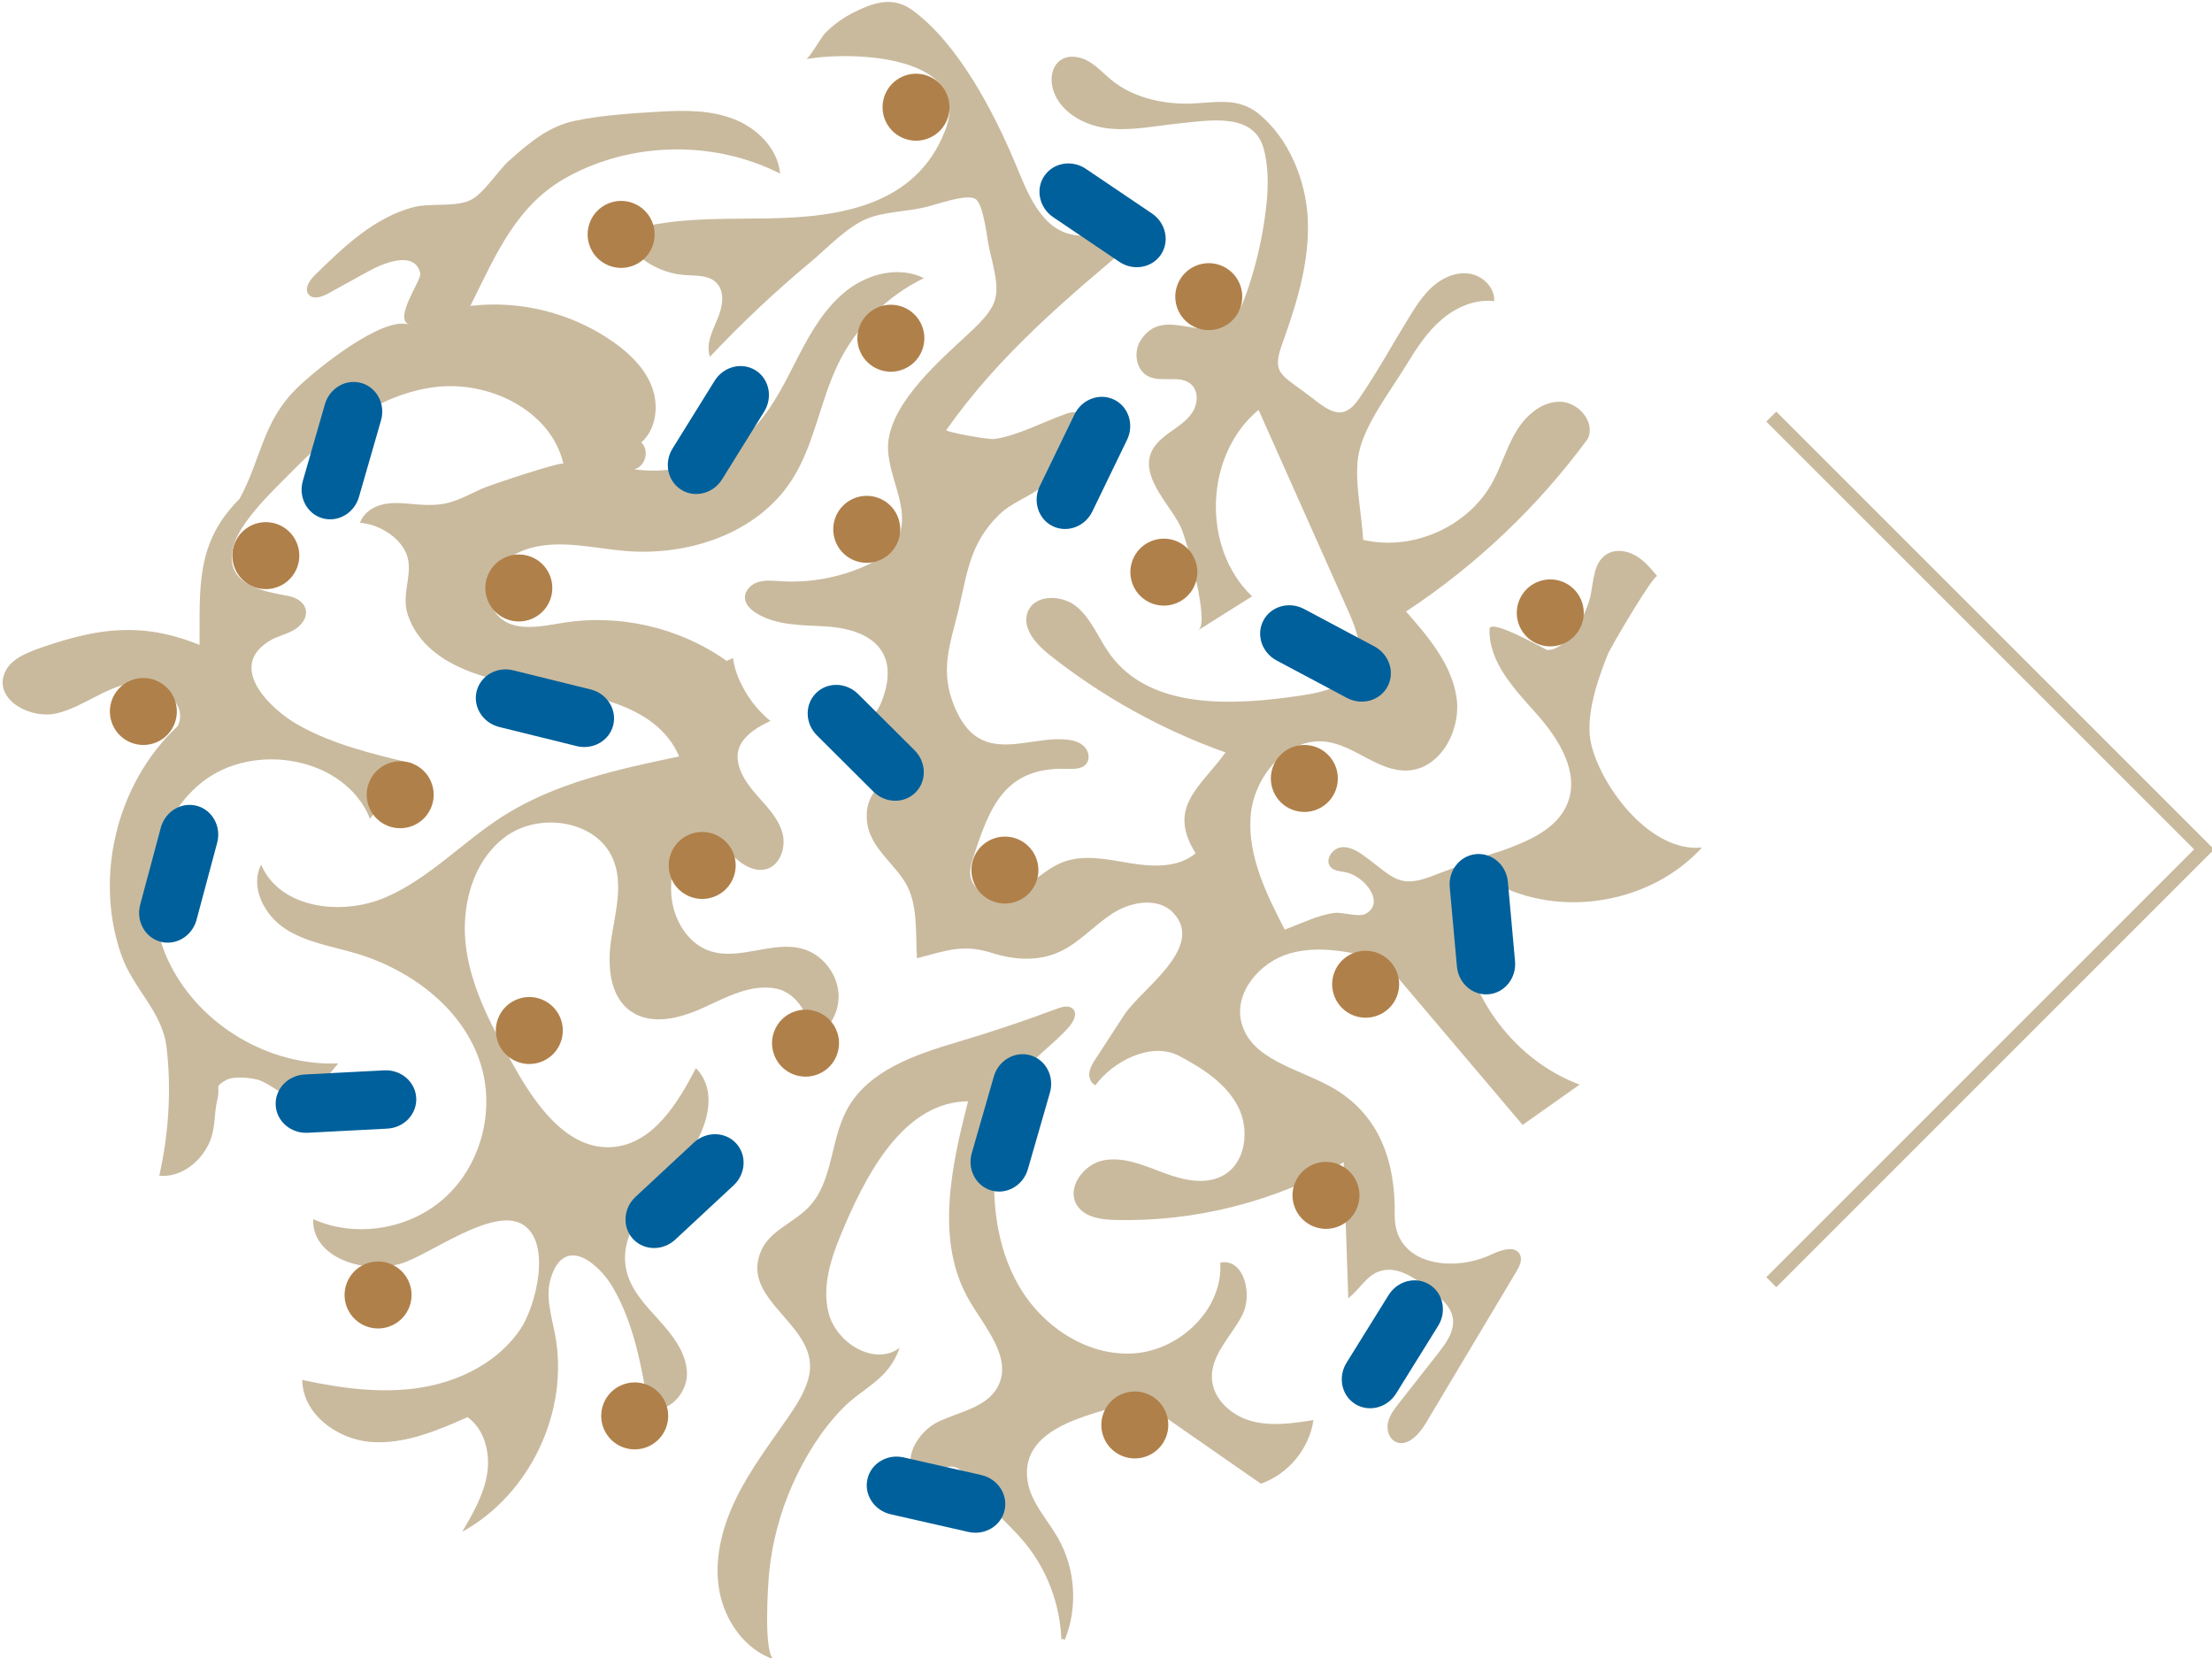 <?xml version="1.0" encoding="UTF-8" standalone="no"?> <svg xmlns:dc="http://purl.org/dc/elements/1.1/" xmlns:cc="http://creativecommons.org/ns#" xmlns:rdf="http://www.w3.org/1999/02/22-rdf-syntax-ns#" xmlns:svg="http://www.w3.org/2000/svg" xmlns="http://www.w3.org/2000/svg" viewBox="0 0 208.747 156.493" height="156.493" width="208.747" xml:space="preserve" id="svg2"><defs id="defs6"></defs><g transform="matrix(1.333,0,0,-1.333,0,156.493)" id="g10"><g transform="scale(0.1)" id="g12"><path id="path14" style="fill:none;stroke:#c9ba9e;stroke-width:10;stroke-linecap:butt;stroke-linejoin:miter;stroke-miterlimit:10;stroke-dasharray:none;stroke-opacity:1" d="M 1253.99,879.035 1560.41,572.621 1253.99,266.211"></path><path id="path16" style="fill:#c9ba9e;fill-opacity:1;fill-rule:nonzero;stroke:none" d="m 857.984,197.941 c -0.879,16.844 13.707,29.891 21.457,44.868 7.75,14.976 0.946,40.703 -15.554,37.226 2.125,-32.933 -28.707,-62.328 -61.653,-64.273 -32.949,-1.949 -64.429,19.273 -80.941,47.851 -16.508,28.582 -19.816,63.196 -16.125,95.996 1.879,16.668 5.777,36.008 15.172,50.254 9.34,14.16 25.07,24.051 36.394,37.012 3.133,3.582 6.184,9.102 2.996,12.633 -2.636,2.914 -7.375,1.832 -11.058,0.449 -23.66,-8.863 -46.621,-16.559 -70.949,-23.769 -30.196,-8.95 -63.45,-20.301 -78.282,-48.083 -11.679,-21.871 -9.699,-50.683 -26.793,-68.648 -10.511,-11.047 -27.191,-16.562 -33.535,-30.43 -16.836,-36.812 43.621,-53.48 33.168,-91.172 -2.793,-10.074 -8.625,-19 -14.558,-27.605 C 545.043,151.852 531.438,133.941 521.52,113.922 511.602,93.898 505.496,71.231 509.012,49.16 512.527,27.102 527.078,6 548.281,-1.031 c -8.113,2.691 -4.508,54.012 -3.785,61.34 2.109,21.43 7.707,42.519 16.414,62.222 8.59,19.43 20.278,38.489 35.11,53.813 15.433,15.945 32.753,20.16 40.89,43.386 -17.687,-13.261 -44.906,3.313 -50.32,24.747 -5.414,21.433 3.543,43.597 12.32,63.882 17.121,39.582 43.332,85.551 86.453,85.891 -12.101,-46.895 -23.5,-99.613 1.055,-141.363 11.281,-19.184 30.238,-40.332 20.223,-60.211 -7.508,-14.903 -26.809,-18.078 -41.969,-25.067 -15.16,-6.98 -27.719,-28.781 -14.445,-38.898 25.429,8.777 25.968,12.309 40.468,-8.621 9.981,-14.399 24.145,-25.301 35.184,-38.821 15.539,-19.031 24.531,-43.211 25.519,-67.75 0.86,0.082 1.747,-0.098 2.36,-0.719 9.445,23.078 7.672,50.469 -4.676,72.148 -7.68,13.48 -19.402,25.43 -21.648,40.781 -5.961,40.739 52.711,47.848 79.769,57.192 28.469,-19.801 56.938,-39.594 85.41,-59.391 19.367,6.68 34.313,24.75 37.25,45.028 -14.515,-2.289 -29.543,-4.547 -43.734,-0.731 -14.188,3.82 -27.383,15.442 -28.145,30.113"></path><path id="path18" style="fill:#c9ba9e;fill-opacity:1;fill-rule:nonzero;stroke:none" d="m 668.973,1081.23 c -20.442,-52.38 -73.719,-60.94 -123.864,-61.83 -35.675,-0.63 -72.296,1.13 -106.011,-10.56 8.922,-16.668 26.742,-28.227 45.601,-29.57 7.852,-0.559 16.817,0.148 22.403,-5.399 6.539,-6.496 4.343,-17.496 0.734,-25.976 -3.609,-8.485 -8.27,-17.758 -5.211,-26.457 22.414,23.785 46.258,46.218 71.363,67.148 11.617,9.687 25.364,24.464 39.36,30.384 11.84,5.01 27.922,5.22 40.547,8.05 7.496,1.53 30.433,10.27 36.789,6.03 5.808,-3.88 8.101,-28.49 9.722,-35.269 7.883,-32.91 8.946,-38.113 -14.82,-60.156 -20.281,-18.809 -53.305,-47.477 -56.668,-76.023 -2.738,-23.243 17.945,-48.192 5.848,-70.512 -4.571,-8.434 -13.282,-13.766 -22.036,-17.695 -18.765,-8.426 -39.601,-12.207 -60.132,-10.907 -5.313,0.336 -10.778,0.992 -15.868,-0.586 -5.085,-1.574 -9.722,-6.156 -9.343,-11.468 0.324,-4.516 4.031,-8.039 7.867,-10.446 13.992,-8.765 31.539,-8.57 48.031,-9.406 32.567,-1.656 54.574,-16.969 41.168,-52.531 -1.902,-5.039 -4.844,-9.485 -8.512,-13.274 16.602,-8.562 29.008,-23.347 29.868,-42.082 -14.414,7.871 -32.274,-8.73 -32.153,-25.148 -0.961,-20.961 16.848,-32.063 26.672,-47.465 9.887,-15.496 7.684,-36.234 8.848,-54.547 21.336,5.653 32.879,10.188 53.156,3.75 15.723,-4.992 32.82,-6.183 48.125,0.977 14.027,6.562 24.441,18.933 37.523,27.23 13.079,8.297 32.223,11.434 42.758,0.078 22.668,-24.429 -22.953,-53.882 -34.781,-72.054 -6.758,-10.371 -13.512,-20.746 -20.266,-31.121 -1.964,-3.012 -3.976,-6.161 -4.468,-9.723 -0.496,-3.563 0.996,-7.672 4.32,-9.039 12.035,16.715 39.395,31.324 59.437,20.672 16.247,-8.637 32.684,-19.09 41.27,-35.364 8.59,-16.281 6.031,-39.753 -9.918,-48.949 -12.695,-7.324 -28.746,-3.527 -42.469,1.613 -13.722,5.149 -28.039,11.586 -42.449,8.915 -14.41,-2.672 -26.859,-19.774 -18.848,-32.047 5.5,-8.43 17.043,-9.989 27.106,-10.231 56.223,-1.371 112.746,12.918 161.562,40.84 1.098,-32.094 2.196,-64.187 3.293,-96.281 10.231,8.164 14.203,19.547 27.961,20.179 11.305,0.516 22.972,-8.734 31.332,-15.226 6.37,-4.949 13.2,-10.613 14.64,-18.551 1.67,-9.18 -4.43,-17.789 -10.19,-25.129 -9.28,-11.828 -18.559,-23.656 -27.836,-35.48 -3.211,-4.094 -6.508,-8.356 -7.719,-13.414 -1.211,-5.059 0.273,-11.16 4.801,-13.719 8.14,-4.609 16.964,4.648 21.764,12.68 21.41,35.855 42.81,71.707 64.22,107.562 2.19,3.664 4.43,8.137 2.59,11.985 -3.25,6.75 -13.3,3.402 -20.07,0.199 -27.99,-13.215 -69.141,-7.43 -68.614,27.906 0.567,37.586 -10.515,71.73 -45.804,91.09 -23.243,12.75 -55.543,19.012 -62.575,44.57 -5.91,21.481 12.735,43.477 34.168,49.551 21.434,6.078 44.246,0.684 65.864,-4.719 32.961,-38.91 65.911,-77.816 98.871,-116.726 13.47,9.511 26.93,19.023 40.39,28.535 -48.4,18.039 -83.38,67.422 -84.32,119.074 6.54,0.945 13.07,1.887 19.6,2.828 1.36,7.012 2.72,14.02 4.07,21.027 47.17,-25.558 111.15,-14.73 147.28,24.926 -35.77,-3.691 -70.26,41.102 -78.28,72.399 -5.01,19.543 4.41,46.461 11.61,64.453 2.03,5.074 33,57.644 35.01,55.199 -4.59,5.559 -9.33,11.238 -15.6,14.789 -6.27,3.551 -14.51,4.566 -20.54,0.621 -8.9,-5.816 -8.97,-18.433 -11.06,-28.855 -2.43,-12.078 -15.51,-38.77 -30.7,-38.758 -0.85,0 -40.66,22.98 -40.88,14.828 -0.65,-23.492 17.68,-42.512 33.31,-60.059 15.63,-17.546 30.55,-41.238 21.99,-63.117 -7.18,-18.32 -27.7,-26.937 -46.19,-33.652 -17.27,-5.215 -34.26,-12.332 -51.18,-18.578 -21.752,-8.031 -26.46,-0.278 -44.807,13.433 -5.32,3.973 -11.328,8.149 -17.934,7.489 -6.605,-0.664 -12.14,-9.278 -7.601,-14.121 2.593,-2.762 6.843,-2.84 10.562,-3.571 13.18,-2.59 28.621,-21.625 13.973,-29.496 -4.684,-2.519 -16.262,1.367 -21.77,0.695 -11.996,-1.464 -24.05,-7.699 -35.355,-11.808 -12.914,25.137 -26.184,51.906 -24.156,80.094 2.031,28.183 26,56.793 53.98,52.839 20.141,-2.847 36.578,-21.128 56.906,-20.312 23.662,0.949 38.562,28.918 34.832,52.301 -3.73,23.383 -20.02,42.508 -35.656,60.289 49.636,32.699 93.396,74.281 128.586,122.176 5.9,11.804 -6.73,26.445 -19.92,26.359 -13.2,-0.082 -24.35,-10.238 -31.04,-21.613 -6.69,-11.371 -10.27,-24.328 -16.67,-35.868 -17.34,-31.25 -56.597,-48.558 -91.366,-40.289 -0.84,18.852 -6.75,43.153 -2.992,61.473 4.226,20.637 22.722,44.359 33.558,62.215 7.06,11.625 14.58,23.238 24.88,32.113 10.31,8.879 23.89,14.805 37.38,13.129 0.55,9.531 -7.97,17.984 -17.39,19.481 -9.43,1.5 -19.04,-2.739 -26.18,-9.067 -7.15,-6.332 -12.25,-14.586 -17.256,-22.715 -11.637,-18.906 -22.441,-38.765 -35.086,-57.007 -12.848,-18.536 -23.418,-6.004 -39.73,5.898 -16.145,11.781 -21.426,13.699 -14.528,32.953 10.242,28.578 19.625,58.121 18.176,88.871 -1.266,26.89 -13.266,56.79 -34.641,74.19 -17.16,13.97 -35.5,6.27 -56.324,7.37 -17.066,0.9 -34.398,5.64 -47.699,16.37 -5.484,4.43 -10.238,9.81 -16.309,13.38 -6.066,3.57 -14.16,4.98 -19.976,1.01 -6.481,-4.41 -7.649,-13.82 -5.266,-21.28 5.035,-15.8 22.039,-25.07 38.5,-27.06 16.461,-1.98 33.004,1.68 49.5,3.35 22.91,2.33 54.25,8.28 61.137,-18.24 3.746,-14.45 3.074,-29.68 1.191,-44.48 -2.469,-19.42 -6.972,-38.582 -13.414,-57.071 -2.621,-7.523 -5.769,-15.238 -11.758,-20.496 C 852.43,930.109 823.699,958.41 807.484,933 c -5.289,-8.293 -3.277,-21.23 5.575,-25.52 9.504,-4.605 22.812,1.458 30.461,-5.82 5.187,-4.937 4.457,-13.785 0.531,-19.773 -3.926,-5.989 -10.215,-9.914 -16.035,-14.086 -5.821,-4.172 -11.629,-9.164 -13.723,-16.012 -5.457,-17.898 15.48,-36.769 22.047,-51.891 3.527,-8.125 20.48,-66.742 12.008,-72.078 12.687,7.993 25.375,15.985 38.062,23.973 -36,34.312 -33.699,100.285 4.598,132.008 21.133,-47.399 42.269,-94.797 63.402,-142.192 5.879,-13.183 11.719,-28.734 4.86,-41.433 -6.954,-12.863 -23.454,-16.395 -37.915,-18.563 -48.054,-7.203 -106.488,-10.406 -135.261,28.754 -8.16,11.102 -13.028,24.84 -23.489,33.809 -10.464,8.961 -30.175,9.359 -35.05,-3.524 -4.305,-11.386 5.906,-22.75 15.445,-30.312 37.383,-29.645 79.672,-53.086 124.621,-69.082 -17.894,-24.766 -41.703,-38.602 -21.156,-71.391 -12.375,-10.426 -30.496,-9.64 -46.461,-6.992 -15.961,2.648 -32.832,6.52 -47.891,0.598 -7.992,-3.141 -14.687,-8.785 -21.664,-13.793 -6.976,-5.004 -14.769,-9.575 -23.347,-9.992 -8.575,-0.422 -17.95,4.578 -19.864,12.945 -1.144,5.004 0.457,10.176 2.043,15.055 11.266,34.664 22.032,63.105 65.149,61.976 5.343,-0.141 11.73,-0.461 14.859,3.875 2.602,3.602 1.32,8.981 -1.867,12.066 -3.188,3.09 -7.754,4.301 -12.168,4.758 -21.172,2.196 -44.539,-9.718 -62.75,1.297 -7.707,4.66 -12.758,12.715 -16.328,20.988 -11.43,26.45 -3.524,44.653 2.582,70.305 6.176,25.945 7.887,46.402 28.523,66.574 9,8.797 20.492,12.129 29.84,19.477 10.699,8.414 17.789,23.809 25.359,35.418 1.797,2.762 3.645,5.641 4.114,8.902 0.472,3.266 -0.844,7.035 -3.867,8.348 -2.61,1.133 -5.602,0.191 -8.286,-0.754 -15.757,-5.559 -33.789,-15.293 -50.269,-17.734 -4.27,-0.629 -35.215,4.992 -34.254,6.355 38.191,54.145 85.66,93.539 135.723,135.641 -22.61,8.11 -44.86,-7.422 -64.575,12.73 -11.082,11.34 -16.523,26.84 -22.699,41.43 -15.207,35.96 -39.777,83.22 -71.929,107.09 -13.2,9.8 -25.813,6.79 -41.293,-0.83 -7.727,-3.8 -14.879,-8.88 -20.95,-14.99 -2.406,-2.42 -11.507,-18.15 -13.449,-18.49 33.848,5.99 119.031,2.41 98.227,-50.89"></path><path id="path20" style="fill:#c9ba9e;fill-opacity:1;fill-rule:nonzero;stroke:none" d="m 117.918,432.469 c 3.57,-30.129 1.484,-61.285 -5.145,-90.852 14.735,-1.586 28.684,9.16 35.059,22.535 5.059,10.61 3.445,20.887 6.098,31.68 2.367,9.645 -2.805,8.359 6.238,13.5 4.852,2.758 16.387,1.731 21.672,0.395 8.75,-2.211 15.328,-10.094 24.183,-11.618 16.586,-2.855 22.879,11.086 33.469,22.985 -48.535,-2 -97.023,26.457 -118.941,69.808 -21.301,42.133 -14.668,99.469 22.152,129.02 36.817,29.551 101.625,18.211 119.27,-25.582 10.015,13.043 20.035,26.086 30.05,39.125 -27.875,6.582 -56.168,13.328 -81.121,27.379 -18.507,10.422 -50.957,40.539 -20.078,59.426 5.246,3.207 11.473,4.46 16.852,7.433 5.383,2.973 10.125,8.781 8.742,14.774 -1.223,5.289 -6.75,8.507 -12.086,9.519 -17.758,3.356 -44.934,7.602 -39.57,33.328 3.922,18.793 29.812,42.485 42.593,55.508 27.454,27.969 60.418,53.531 99.235,58.945 38.812,5.414 83.484,-16.031 92.308,-54.214 -0.539,2.234 -53.382,-15.469 -58.058,-17.696 -20.25,-9.637 -25.539,-12.953 -49.035,-10.719 -7.067,0.668 -14.293,1.329 -21.184,-0.371 -6.891,-1.695 -13.508,-6.226 -15.742,-12.964 13.476,-0.754 30.687,-11.184 33.902,-25.301 2.942,-12.907 -4.886,-25.985 0.078,-40.242 12.485,-35.887 57.153,-46.661 94.86,-51.348 37.711,-4.688 82.242,-13.52 97.09,-48.496 -43.149,-9.059 -87.348,-18.535 -124.567,-42.176 -28.527,-18.129 -52.164,-44.137 -83.187,-57.555 -31.028,-13.418 -74.867,-8.015 -88.168,23.055 -8.086,-15.668 2.133,-35.504 16.855,-45.203 14.723,-9.699 32.778,-12.418 49.696,-17.375 40.808,-11.953 79.113,-41.281 89.964,-82.399 8.477,-32.125 -1.957,-68.714 -26.66,-90.929 -24.707,-22.219 -62.722,-28.633 -93.023,-15.008 -1.074,-27.391 36.523,-39.406 62.711,-31.309 19.761,6.114 64.367,40.102 85.32,27.707 21.453,-12.683 9.277,-58.183 -0.875,-73.617 -15.523,-23.597 -42.898,-37.527 -70.781,-42.023 -27.887,-4.492 -56.449,-0.531 -84.067,5.386 0.114,-23.902 24.465,-41.949 48.286,-43.878 23.82,-1.922 46.843,7.898 68.718,17.527 12.125,-8.699 16.207,-25.449 13.84,-40.188 -2.367,-14.742 -10.031,-28 -17.555,-40.89 48.008,26.429 75.801,85.254 65.731,139.125 -2.527,13.512 -7.16,27.539 -3.008,40.648 9.797,30.93 34.07,9.77 43.621,-6.476 15.188,-25.828 20.469,-56.106 25.488,-85.641 13.551,-4.898 27.594,10.223 27.204,24.621 -0.387,14.402 -10.051,26.723 -19.723,37.399 -9.676,10.675 -20.262,21.691 -23.262,35.785 -5.683,26.676 17.199,49.773 35.406,70.082 18.207,20.304 33.036,53.246 13.891,72.672 -12.93,-25.114 -30.453,-53.469 -58.598,-55.852 -31.921,-2.707 -54.613,29.289 -70.222,57.266 -14.531,26.043 -29.317,52.824 -33.664,82.328 -4.352,29.504 3.937,62.781 28.047,80.336 24.109,17.551 64.664,11.183 75.925,-16.43 7.121,-17.461 1.598,-37.129 -1.336,-55.758 -2.937,-18.629 -1.601,-40.976 13.895,-51.722 14.789,-10.254 35.078,-4.809 51.445,2.679 16.364,7.489 33.621,16.934 51.282,13.481 17.664,-3.449 30.449,-28.578 16.335,-39.746 15.161,3.093 27.29,17.343 27.922,32.804 0.633,15.457 -10.293,30.653 -25.148,34.973 -21.27,6.188 -44.699,-8.414 -65.742,-1.508 -16.5,5.418 -26.528,23.227 -27.563,40.563 -1.015,17.054 4.488,53.383 29.809,38.679 6.422,-3.726 11.195,-9.671 16.847,-14.484 5.653,-4.812 13.106,-8.645 20.297,-6.809 10.114,2.582 14.481,15.45 11.785,25.528 -2.695,10.082 -10.246,18 -17.175,25.801 -6.93,7.8 -13.797,16.64 -14.578,27.043 -0.942,12.625 10.976,21.023 23.214,26.605 -9.789,7.922 -17.613,18.57 -22.515,30.227 -1.899,4.511 -3.375,9.398 -3.953,14.277 -1.5,-0.668 -3.035,-1.254 -4.52,-1.957 -33.262,23.629 -75.992,33.512 -116.254,26.883 -15.679,-2.582 -34.375,-6.649 -45.367,4.828 -8.406,8.777 -7.519,23.797 -0.223,33.519 7.293,9.727 19.457,14.746 31.496,16.418 19.504,2.707 39.157,-2.207 58.782,-3.843 44.476,-3.707 93.004,12.371 117.383,49.757 16.277,24.965 20.121,55.996 33.16,82.793 12.742,26.184 34.461,47.899 60.648,60.633 -17.277,8.652 -39.008,3.305 -54.293,-8.515 -15.285,-11.821 -25.34,-29.04 -34.226,-46.196 -8.887,-17.16 -17.161,-34.976 -30.059,-49.363 -21.316,-23.777 -54.898,-35.91 -86.488,-31.246 7.902,1.676 11.054,13.601 5.011,18.965 10.59,9.425 12.547,26.015 7.551,39.289 -4.996,13.269 -15.695,23.625 -27.281,31.804 -29.102,20.539 -65.926,29.836 -101.285,25.579 18.488,37.156 32.719,71.745 69.176,91.575 45.73,24.88 103.726,25.69 150.132,2.1 -1.632,17.57 -15.988,31.98 -32.398,38.47 -16.406,6.5 -34.609,6.47 -52.23,5.44 -20.008,-1.17 -41.047,-2.44 -60.68,-6.53 -18.469,-3.84 -32.227,-15.37 -46.539,-28.17 -8.172,-7.31 -17.801,-23.24 -27.301,-27.9 -10.898,-5.34 -28.297,-1.85 -40.582,-5.1 -27.598,-7.28 -49.277,-28.05 -69.641,-48.05 -3.773,-3.707 -7.754,-9.57 -4.437,-13.695 3.144,-3.918 9.39,-1.789 13.793,0.637 9.66,5.324 19.32,10.652 28.98,15.98 9.629,5.309 32.657,15.118 36.278,-1.797 1.011,-4.738 -19.379,-32.046 -7.817,-36.253 -18.605,6.769 -67.109,-32.418 -80.324,-45.704 -23.789,-23.906 -24.379,-49.281 -39.84,-77.625 C 138.539,789.73 141.492,758.824 141.273,717.41 100.496,733.867 69.519,729.332 30.074,715.789 18.816,711.93 5.762,706.906 2.543,695.449 -2.512,677.453 22.434,664.539 40.582,669.023 c 18.148,4.485 33.32,17.903 51.723,21.176 18.406,3.274 41.922,-13.707 33.414,-30.355 C 82.832,619.766 66.488,553.668 85.758,498.219 c 8.535,-24.551 29.125,-40.16 32.16,-65.75"></path><path id="path22" style="fill:#00609b;fill-opacity:1;fill-rule:nonzero;stroke:none" d="m 482.305,827.23 c -9.692,6.02 -12.442,19.118 -6.145,29.25 l 29.746,47.895 c 6.293,10.137 19.254,13.473 28.946,7.453 v 0 c 9.687,-6.019 12.441,-19.113 6.144,-29.25 l -29.746,-47.89 c -6.297,-10.137 -19.254,-13.473 -28.945,-7.458 v 0"></path><path id="path24" style="fill:#00609b;fill-opacity:1;fill-rule:nonzero;stroke:none" d="m 959.441,179.922 c -9.691,6.019 -12.441,19.113 -6.144,29.254 l 29.746,47.887 c 6.293,10.136 19.247,13.476 28.937,7.457 h 0.01 c 9.69,-6.02 12.44,-19.114 6.14,-29.25 l -29.743,-47.891 c -6.297,-10.137 -19.254,-13.477 -28.946,-7.457 v 0"></path><path id="path26" style="fill:#00609b;fill-opacity:1;fill-rule:nonzero;stroke:none" d="m 577.637,683.203 c 8.054,8.086 21.433,7.813 29.883,-0.605 l 39.933,-39.778 c 8.453,-8.418 8.777,-21.797 0.723,-29.882 v 0 c -8.055,-8.083 -21.434,-7.813 -29.887,0.609 l -39.934,39.777 c -8.453,8.418 -8.773,21.797 -0.718,29.879 v 0"></path><path id="path28" style="fill:#00609b;fill-opacity:1;fill-rule:nonzero;stroke:none" d="m 337.426,684.527 c 2.722,11.086 14.324,17.746 25.914,14.883 l 54.758,-13.527 c 11.586,-2.863 18.773,-14.168 16.05,-25.25 v 0 c -2.722,-11.082 -14.328,-17.742 -25.914,-14.879 l -54.757,13.527 c -11.59,2.86 -18.778,14.164 -16.051,25.246 v 0"></path><path id="path30" style="fill:#00609b;fill-opacity:1;fill-rule:nonzero;stroke:none" d="m 614.105,126.801 c 2.528,11.129 14.008,18 25.641,15.347 l 54.981,-12.488 c 11.632,-2.64 19.015,-13.801 16.488,-24.922 v 0 C 708.688,93.609 697.207,86.738 685.57,89.379 l -54.976,12.492 c -11.633,2.649 -19.02,13.809 -16.489,24.93 v 0"></path><path id="path32" style="fill:#00609b;fill-opacity:1;fill-rule:nonzero;stroke:none" d="m 788.723,891.047 c 10.269,-4.977 14.379,-17.715 9.175,-28.449 l -24.57,-50.727 c -5.199,-10.738 -17.742,-15.406 -28.012,-10.433 v 0.003 c -10.269,4.973 -14.378,17.711 -9.175,28.446 l 24.57,50.726 c 5.199,10.739 17.742,15.407 28.012,10.434 v 0"></path><path id="path34" style="fill:#00609b;fill-opacity:1;fill-rule:nonzero;stroke:none" d="m 1044.98,569.273 c 11.36,1.04 21.45,-7.753 22.52,-19.64 l 5.08,-56.176 c 1.08,-11.887 -7.27,-22.367 -18.63,-23.41 v 0 c -11.36,-1.043 -21.45,7.754 -22.52,19.641 l -5.08,56.175 c -1.07,11.887 7.27,22.367 18.63,23.41 v 0"></path><path id="path36" style="fill:#00609b;fill-opacity:1;fill-rule:nonzero;stroke:none" d="m 739.309,1049.4 c 6.382,9.46 19.574,11.71 29.461,5.03 l 46.722,-31.55 c 9.891,-6.68 12.731,-19.75 6.348,-29.208 v 0 c -6.383,-9.453 -19.574,-11.703 -29.461,-5.027 l -46.727,31.555 c -9.886,6.67 -12.726,19.75 -6.343,29.2 v 0"></path><path id="path38" style="fill:#00609b;fill-opacity:1;fill-rule:nonzero;stroke:none" d="m 521.082,364.586 c 7.773,-8.356 6.992,-21.715 -1.742,-29.84 l -41.274,-38.391 c -8.734,-8.125 -22.117,-7.937 -29.886,0.418 v 0.004 c -7.774,8.356 -6.992,21.715 1.746,29.84 l 41.269,38.387 c 8.735,8.125 22.118,7.937 29.887,-0.418 v 0"></path><path id="path40" style="fill:#00609b;fill-opacity:1;fill-rule:nonzero;stroke:none" d="m 729.418,426.863 c 10.969,-3.14 17.184,-14.992 13.883,-26.461 L 727.695,346.199 C 724.391,334.73 712.82,327.977 701.852,331.121 v 0 c -10.969,3.145 -17.184,14.992 -13.883,26.465 l 15.605,54.199 c 3.305,11.473 14.871,18.223 25.844,15.078 v 0"></path><path id="path42" style="fill:#00609b;fill-opacity:1;fill-rule:nonzero;stroke:none" d="m 255.852,902.805 c 10.968,-3.145 17.183,-14.992 13.882,-26.461 l -15.605,-54.203 c -3.305,-11.473 -14.871,-18.223 -25.844,-15.078 v 0 c -10.969,3.144 -17.183,14.992 -13.883,26.464 l 15.606,54.2 c 3.305,11.472 14.875,18.222 25.844,15.078 v 0"></path><path id="path44" style="fill:#00609b;fill-opacity:1;fill-rule:nonzero;stroke:none" d="m 139.367,603.457 c 11.02,-2.949 17.449,-14.684 14.363,-26.211 l -14.578,-54.461 c -3.086,-11.523 -14.519,-18.476 -25.539,-15.527 v 0 c -11.019,2.949 -17.449,14.683 -14.363,26.211 l 14.578,54.461 c 3.086,11.523 14.52,18.476 25.539,15.527 v 0"></path><path id="path46" style="fill:#00609b;fill-opacity:1;fill-rule:nonzero;stroke:none" d="m 982.336,687.953 c -5.363,-10.07 -18.246,-13.691 -28.777,-8.086 l -49.754,26.488 c -10.532,5.606 -14.719,18.317 -9.356,28.387 v 0 c 5.364,10.074 18.246,13.696 28.778,8.09 l 49.753,-26.488 c 10.532,-5.606 14.719,-18.317 9.356,-28.391 v 0"></path><path id="path48" style="fill:#00609b;fill-opacity:1;fill-rule:nonzero;stroke:none" d="m 294.672,396.676 c 0.609,-11.395 -8.563,-21.137 -20.484,-21.758 l -56.325,-2.934 c -11.922,-0.625 -22.078,8.114 -22.683,19.508 v 0 c -0.61,11.395 8.562,21.137 20.484,21.754 l 56.324,2.938 c 11.922,0.621 22.078,-8.114 22.684,-19.508 v 0"></path><path id="path50" style="fill:#b0804a;fill-opacity:1;fill-rule:nonzero;stroke:none" d="m 945.156,467.531 c -5.316,11.965 0.078,25.977 12.047,31.289 11.965,5.317 25.977,-0.078 31.289,-12.047 5.317,-11.964 -0.078,-25.972 -12.047,-31.289 -11.965,-5.312 -25.976,0.079 -31.289,12.047"></path><path id="path52" style="fill:#b0804a;fill-opacity:1;fill-rule:nonzero;stroke:none" d="m 917.086,318.039 c -5.316,11.969 0.074,25.977 12.047,31.293 11.965,5.313 25.972,-0.078 31.289,-12.047 5.312,-11.965 -0.078,-25.976 -12.047,-31.293 -11.969,-5.312 -25.977,0.082 -31.289,12.047"></path><path id="path54" style="fill:#b0804a;fill-opacity:1;fill-rule:nonzero;stroke:none" d="m 689.762,548.348 c -5.317,11.968 0.078,25.976 12.047,31.293 11.964,5.312 25.976,-0.078 31.289,-12.047 5.312,-11.969 -0.078,-25.977 -12.047,-31.289 -11.965,-5.317 -25.977,0.078 -31.289,12.043"></path><path id="path56" style="fill:#b0804a;fill-opacity:1;fill-rule:nonzero;stroke:none" d="m 475.453,551.625 c -5.316,11.969 0.078,25.98 12.043,31.293 11.969,5.316 25.981,-0.078 31.293,-12.047 5.313,-11.965 -0.078,-25.976 -12.047,-31.289 -11.969,-5.316 -25.976,0.078 -31.289,12.043"></path><path id="path58" style="fill:#b0804a;fill-opacity:1;fill-rule:nonzero;stroke:none" d="m 548.617,425.809 c -5.312,11.964 0.078,25.976 12.047,31.289 11.969,5.316 25.977,-0.078 31.289,-12.043 5.317,-11.969 -0.078,-25.981 -12.043,-31.293 -11.969,-5.317 -25.976,0.082 -31.293,12.047"></path><path id="path60" style="fill:#b0804a;fill-opacity:1;fill-rule:nonzero;stroke:none" d="m 901.746,613.219 c -5.312,11.965 0.078,25.972 12.047,31.289 11.969,5.312 25.977,-0.078 31.293,-12.047 5.312,-11.969 -0.082,-25.977 -12.047,-31.289 -11.969,-5.317 -25.976,0.078 -31.293,12.047"></path><path id="path62" style="fill:#b0804a;fill-opacity:1;fill-rule:nonzero;stroke:none" d="m 1075.85,730.438 c -5.31,11.968 0.08,25.976 12.05,31.292 11.96,5.317 25.97,-0.078 31.29,-12.046 5.31,-11.969 -0.08,-25.977 -12.05,-31.293 -11.97,-5.313 -25.98,0.082 -31.29,12.047"></path><path id="path64" style="fill:#b0804a;fill-opacity:1;fill-rule:nonzero;stroke:none" d="m 802.293,759.289 c -5.316,11.969 0.078,25.977 12.047,31.293 11.965,5.313 25.976,-0.078 31.289,-12.047 5.316,-11.965 -0.078,-25.976 -12.043,-31.293 -11.969,-5.312 -25.981,0.082 -31.293,12.047"></path><path id="path66" style="fill:#b0804a;fill-opacity:1;fill-rule:nonzero;stroke:none" d="m 345.645,748.078 c -5.317,11.969 0.078,25.977 12.046,31.289 11.965,5.317 25.977,-0.078 31.289,-12.043 5.317,-11.965 -0.078,-25.976 -12.046,-31.293 -11.965,-5.312 -25.973,0.082 -31.289,12.047"></path><path id="path68" style="fill:#b0804a;fill-opacity:1;fill-rule:nonzero;stroke:none" d="m 353.074,434.762 c -5.312,11.965 0.078,25.972 12.047,31.289 11.969,5.312 25.977,-0.082 31.289,-12.047 5.317,-11.969 -0.078,-25.977 -12.043,-31.293 -11.969,-5.313 -25.976,0.082 -31.293,12.051"></path><path id="path70" style="fill:#b0804a;fill-opacity:1;fill-rule:nonzero;stroke:none" d="m 427.676,161.91 c -5.317,11.965 0.078,25.977 12.047,31.289 11.965,5.317 25.976,-0.082 31.289,-12.047 5.316,-11.961 -0.078,-25.972 -12.047,-31.293 -11.965,-5.308 -25.977,0.082 -31.289,12.051"></path><path id="path72" style="fill:#b0804a;fill-opacity:1;fill-rule:nonzero;stroke:none" d="m 781.73,155.5 c -5.312,11.969 0.079,25.977 12.047,31.289 11.965,5.316 25.977,-0.078 31.289,-12.047 5.317,-11.961 -0.078,-25.972 -12.046,-31.293 -11.965,-5.308 -25.977,0.082 -31.29,12.051"></path><path id="path74" style="fill:#b0804a;fill-opacity:1;fill-rule:nonzero;stroke:none" d="m 245.984,247.52 c -5.316,11.964 0.079,25.976 12.043,31.289 11.969,5.312 25.981,-0.079 31.293,-12.047 5.317,-11.965 -0.078,-25.977 -12.047,-31.289 -11.964,-5.317 -25.976,0.078 -31.289,12.047"></path><path id="path76" style="fill:#b0804a;fill-opacity:1;fill-rule:nonzero;stroke:none" d="m 79.828,660.637 c -5.316,11.968 0.078,25.976 12.043,31.293 11.969,5.312 25.981,-0.082 31.293,-12.047 5.313,-11.969 -0.078,-25.977 -12.047,-31.293 -11.969,-5.313 -25.976,0.082 -31.289,12.047"></path><path id="path78" style="fill:#b0804a;fill-opacity:1;fill-rule:nonzero;stroke:none" d="m 166.523,770.977 c -5.312,11.964 0.082,25.976 12.047,31.289 11.969,5.312 25.977,-0.078 31.289,-12.047 5.317,-11.965 -0.078,-25.977 -12.043,-31.289 -11.968,-5.317 -25.976,0.078 -31.293,12.047"></path><path id="path80" style="fill:#b0804a;fill-opacity:1;fill-rule:nonzero;stroke:none" d="m 261.652,601.691 c -5.316,11.969 0.078,25.981 12.043,31.293 11.969,5.317 25.977,-0.082 31.293,-12.046 5.317,-11.965 -0.078,-25.977 -12.047,-31.29 -11.964,-5.316 -25.976,0.079 -31.289,12.043"></path><path id="path82" style="fill:#b0804a;fill-opacity:1;fill-rule:nonzero;stroke:none" d="m 609.023,924.898 c -5.316,11.969 0.079,25.981 12.043,31.293 11.969,5.313 25.981,-0.078 31.293,-12.046 5.313,-11.969 -0.078,-25.977 -12.046,-31.29 -11.969,-5.316 -25.977,0.079 -31.29,12.043"></path><path id="path84" style="fill:#b0804a;fill-opacity:1;fill-rule:nonzero;stroke:none" d="m 591.941,789.602 c -5.312,11.968 0.079,25.976 12.047,31.293 11.969,5.312 25.977,-0.079 31.289,-12.047 5.317,-11.965 -0.078,-25.977 -12.043,-31.289 -11.968,-5.317 -25.976,0.078 -31.293,12.043"></path><path id="path86" style="fill:#b0804a;fill-opacity:1;fill-rule:nonzero;stroke:none" d="m 834.082,954.332 c -5.312,11.969 0.078,25.977 12.047,31.293 11.969,5.313 25.976,-0.078 31.289,-12.047 5.316,-11.969 -0.078,-25.976 -12.047,-31.293 -11.965,-5.312 -25.976,0.082 -31.289,12.047"></path><path id="path88" style="fill:#b0804a;fill-opacity:1;fill-rule:nonzero;stroke:none" d="m 418.066,998.414 c -5.316,11.966 0.079,25.976 12.047,31.296 11.965,5.31 25.977,-0.08 31.289,-12.05 5.317,-11.97 -0.078,-25.976 -12.043,-31.293 -11.968,-5.312 -25.976,0.078 -31.293,12.047"></path><path id="path90" style="fill:#b0804a;fill-opacity:1;fill-rule:nonzero;stroke:none" d="m 626.852,1088.46 c -5.317,11.97 0.078,25.99 12.043,31.3 11.968,5.31 25.98,-0.08 31.293,-12.05 5.316,-11.97 -0.079,-25.98 -12.047,-31.29 -11.965,-5.31 -25.977,0.08 -31.289,12.04"></path></g></g></svg> 